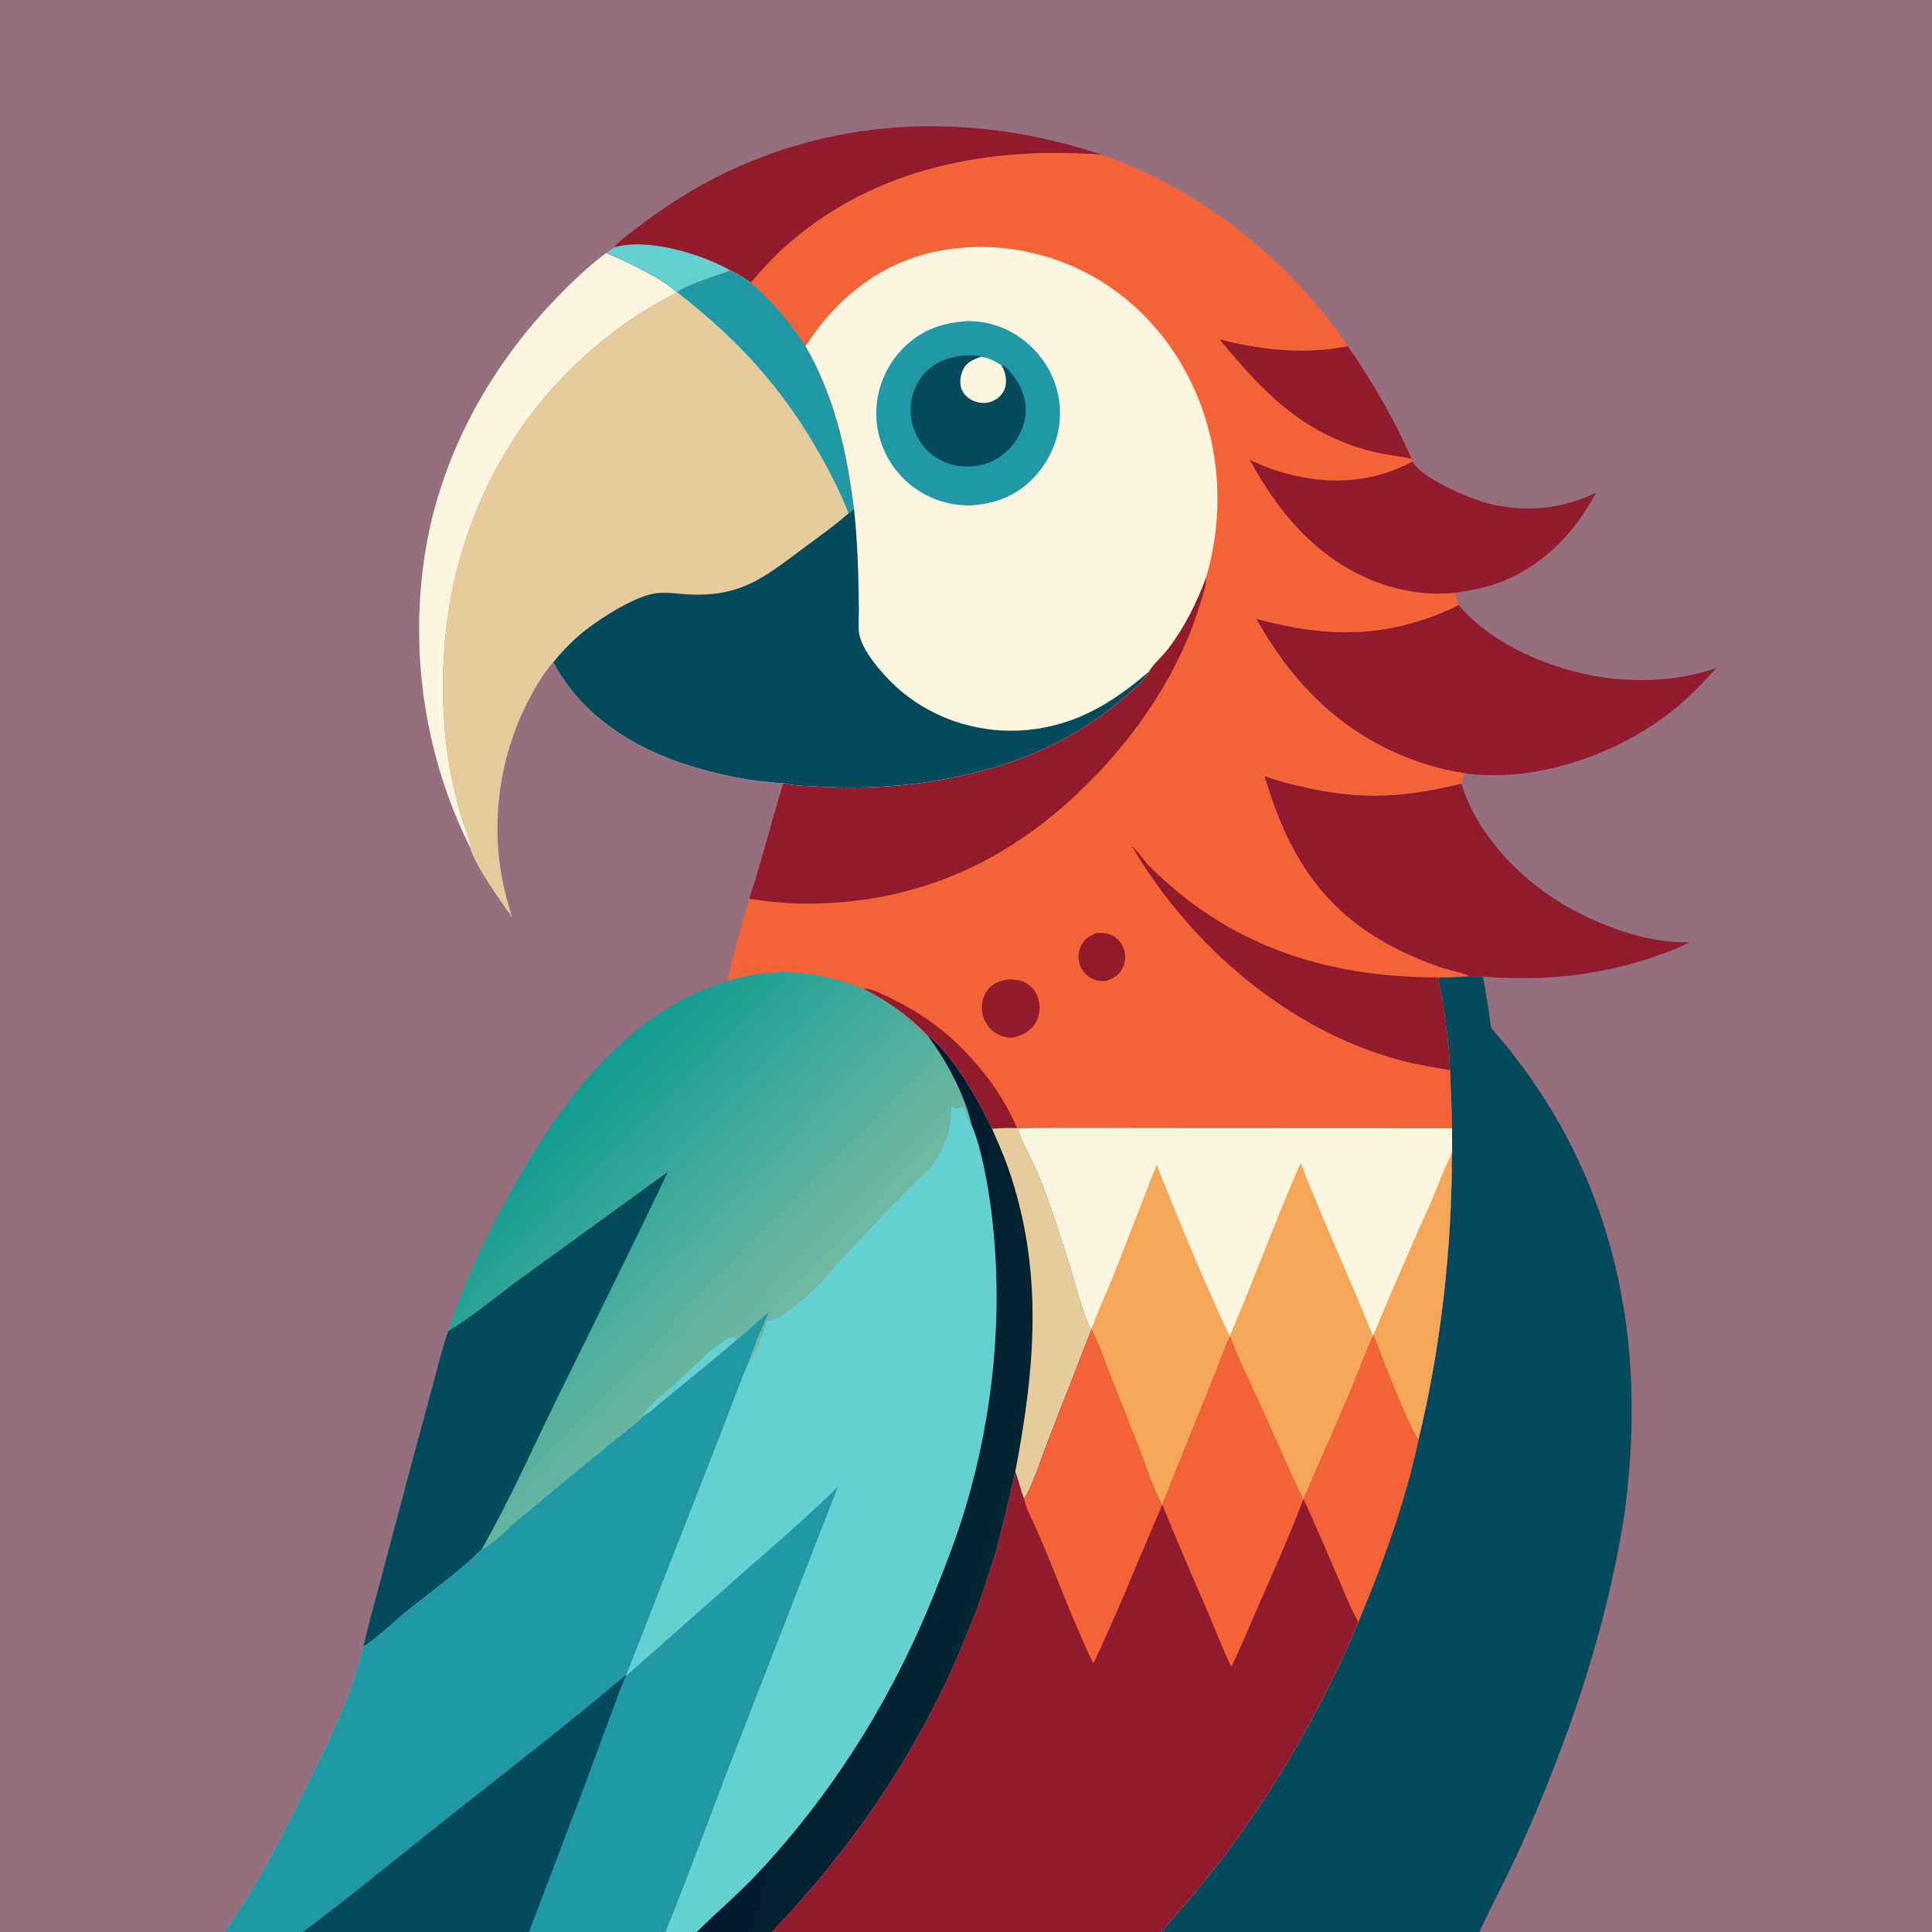 <svg version="1.1" xmlns="http://www.w3.org/2000/svg" style="display: block;" viewBox="0 0 2048 2048" width="1024" height="1024">
<rect x="0" y="0" width="2048" height="2048" fill="#333333" stroke="none"/>
<defs>
	<linearGradient id="Gradient1" gradientUnits="userSpaceOnUse" x1="572.713" y1="1194.44" x2="806.559" y2="1423.83">
		<stop class="stop0" offset="0" stop-opacity="1" stop-color="rgb(18,156,146)"/>
		<stop class="stop1" offset="1" stop-opacity="1" stop-color="rgb(114,185,162)"/>
	</linearGradient>
	<linearGradient id="Gradient2" gradientUnits="userSpaceOnUse" x1="863.652" y1="1581.82" x2="1054.8" y2="1639.75">
		<stop class="stop0" offset="0" stop-opacity="1" stop-color="rgb(2,25,47)"/>
		<stop class="stop1" offset="1" stop-opacity="1" stop-color="rgb(3,38,51)"/>
	</linearGradient>
</defs>
<path transform="translate(0,0)" fill="rgb(150,111,127)" d="M 0 0 L 2048 0 L 2048 2048 L 1568.27 2048 L 1475.77 2048 L 1304.69 2048 L 1230.49 2048 L 818.125 2048 L 738.641 2048 L 705.402 2048 L 560.717 2048 L 321.207 2048 L 237.767 2048 L 0 2048 L 0 0 z"/>
<path transform="translate(0,0)" fill="rgb(251,246,223)" d="M 642.573 268.108 C 660.035 275.176 705.236 296.643 717.268 309.797 C 702.126 318.564 686.595 326.613 672.084 336.425 C 577.81 400.171 514.446 490.358 485.274 600.382 C 468.196 664.792 465.046 742.113 475.733 807.844 C 479.209 829.221 484.364 850.819 490.889 871.469 C 492.88 877.771 500.291 893.602 498.529 898.767 C 451.261 803.908 434.438 696.258 449.803 591.449 C 465.181 486.543 517.714 389.948 591.316 314.411 C 607.262 298.046 624.248 281.783 642.573 268.108 z"/>
<path transform="translate(0,0)" fill="rgb(146,28,45)" d="M 651.005 262.295 C 656.55 255.015 665.791 248.699 673.065 243.107 C 701.391 221.328 729.979 202.504 761.961 186.517 C 890.054 122.489 1033.28 118.972 1168.11 164.076 C 1049.05 154.992 929.719 177.355 837.079 257.276 C 821.943 270.335 808.954 284.638 795.839 299.645 C 789.136 294.482 781.837 290.372 774.266 286.642 C 762.524 291.396 725.266 302.483 717.878 309.803 L 717.268 309.797 C 705.236 296.643 660.035 275.176 642.573 268.108 C 645.293 266.063 648.192 264.211 651.005 262.295 z"/>
<path transform="translate(0,0)" fill="rgb(101,208,210)" d="M 651.005 262.295 C 685.475 251.685 742.242 268.924 772.833 285.825 C 773.314 286.091 773.788 286.37 774.266 286.642 C 762.524 291.396 725.266 302.483 717.878 309.803 L 717.268 309.797 C 705.236 296.643 660.035 275.176 642.573 268.108 C 645.293 266.063 648.192 264.211 651.005 262.295 z"/>
<path transform="translate(0,0)" fill="rgb(146,28,45)" d="M 1340.4 822.591 C 1355.28 828.094 1371.25 831.906 1386.73 835.306 C 1445.79 848.275 1490.85 844.896 1549.17 830.643 C 1566.31 887.374 1616.32 937.363 1667.61 964.633 C 1703.92 983.936 1749.23 999.987 1790.58 998.848 C 1779.94 1004.92 1767.57 1009.19 1756.03 1013.28 C 1697.07 1034.17 1634.17 1040.52 1572.01 1035.11 L 1556.99 1034.81 C 1553.49 1032.03 1534.56 1028.01 1528.46 1025.94 C 1508.25 1019.09 1488.71 1010.68 1470.02 1000.36 C 1397.8 960.483 1362.74 899.405 1340.4 822.591 z"/>
<path transform="translate(0,0)" fill="rgb(146,28,45)" d="M 1546.14 641.148 C 1583.73 686.516 1654.92 714.19 1712.39 719.612 C 1748.03 722.975 1786 719.871 1819.92 707.981 C 1805.17 723.812 1790.09 739.77 1773.12 753.246 C 1723.39 792.724 1655.84 819.192 1592.53 821.625 C 1579.35 822.132 1565.62 821.655 1552.57 819.613 C 1540.85 817.942 1529.3 815.479 1517.94 812.154 C 1433.21 787.36 1373.64 731.739 1331.85 655.984 C 1388.62 671.065 1440.13 676.698 1497.92 660.1 C 1514.54 655.328 1530.91 649.355 1546.14 641.148 z"/>
<path transform="translate(0,0)" fill="rgb(230,203,156)" d="M 774.266 286.642 C 781.837 290.372 789.136 294.482 795.839 299.645 C 818.95 319.461 837.682 341.169 854.031 366.882 C 884.692 420.16 897.842 478.528 905.302 539.02 C 903.415 540.697 901.5 542.662 899.474 544.148 C 884.237 557.635 867.006 569.609 850.715 581.819 C 808.06 613.791 783.754 633.373 727.643 629.986 C 716.622 629.321 704.678 627.334 693.754 629.099 C 670.416 632.868 629.64 659.464 612.307 674.85 C 602.892 683.209 594.531 692.277 586.531 701.982 C 577.424 711.86 570.067 724.236 563.62 735.97 C 537.614 783.298 525.306 837.201 527.521 891.124 C 528.678 919.309 534.455 945.479 542.792 972.289 C 531.557 956.262 502.888 916.761 498.529 898.767 C 500.291 893.602 492.88 877.771 490.889 871.469 C 484.364 850.819 479.209 829.221 475.733 807.844 C 465.046 742.113 468.196 664.792 485.274 600.382 C 514.446 490.358 577.81 400.171 672.084 336.425 C 686.595 326.613 702.126 318.564 717.268 309.797 L 717.878 309.803 C 725.266 302.483 762.524 291.396 774.266 286.642 z"/>
<path transform="translate(0,0)" fill="rgb(32,152,166)" d="M 774.266 286.642 C 781.837 290.372 789.136 294.482 795.839 299.645 C 818.95 319.461 837.682 341.169 854.031 366.882 C 884.692 420.16 897.842 478.528 905.302 539.02 C 903.415 540.697 901.5 542.662 899.474 544.148 C 890.833 521.775 879.411 499.634 867.518 478.812 C 827.833 409.335 780.777 358.779 717.878 309.803 C 725.266 302.483 762.524 291.396 774.266 286.642 z"/>
<path transform="translate(0,0)" fill="url(#Gradient1)" d="M 771.387 1039.75 C 822.293 1024.45 866.157 1028.81 915.053 1047.89 C 940.692 1060.75 963.056 1076.57 983.02 1097.29 C 1004.05 1125.42 1022.28 1159.69 1030.59 1194.17 C 1030.23 1193.84 1029.85 1193.53 1029.5 1193.19 C 1025.08 1188.86 1024.8 1178.9 1021.48 1173.46 L 1012.02 1174.94 C 1010.75 1173.84 1010.05 1172.98 1009.25 1171.51 C 1007.29 1176.34 1008.08 1184.32 1007.41 1189.71 C 1005.83 1202.43 998.532 1218.52 991.778 1229.51 C 985.12 1240.35 973.053 1249.41 964.236 1258.57 L 900.413 1325.25 C 886.39 1340.02 874.579 1355.9 859.598 1369.94 C 853.056 1376.08 827.082 1396.85 820.447 1399.14 C 818.331 1399.88 815.634 1399.76 813.446 1399.52 C 809.467 1409.72 801.109 1436.79 793.777 1443.38 C 799.166 1425.78 807.967 1408.13 814.847 1390.97 C 803.825 1400.73 792.849 1410.53 781.476 1419.88 C 757.951 1439.96 734.081 1459.56 710.013 1478.98 C 701.175 1486.11 691.757 1495.56 682.078 1501.15 C 674.204 1509.74 663.53 1517.08 654.454 1524.49 L 596.955 1571.35 L 547.036 1613.14 C 535.958 1622.6 523.235 1636.32 510.323 1642.81 C 488.135 1665.13 456.442 1687.64 431.364 1707.98 C 416.309 1720.2 401.492 1735.11 385.304 1745.56 C 390.118 1722.81 396.793 1700.3 402.697 1677.8 L 435.301 1555.16 L 458.862 1468.01 C 464.006 1449.02 468.653 1429.6 475.23 1411.05 C 488.412 1370.41 504.335 1332.97 524.215 1295.11 C 579.457 1189.89 651.692 1076.91 771.387 1039.75 z"/>
<path transform="translate(0,0)" fill="rgb(101,208,210)" d="M 682.078 1501.15 L 680.685 1499.92 C 684.941 1496.45 688.225 1491.08 692.313 1487.18 C 697.946 1481.81 704.319 1477.21 710.134 1472.04 C 724.211 1459.5 758.705 1424.47 773.734 1417.95 C 776.222 1416.87 779.159 1418.92 781.476 1419.88 C 757.951 1439.96 734.081 1459.56 710.013 1478.98 C 701.175 1486.11 691.757 1495.56 682.078 1501.15 z"/>
<path transform="translate(0,0)" fill="rgb(5,73,93)" d="M 475.23 1411.05 C 501.719 1395.13 525.758 1374.41 550.728 1356.21 L 707.856 1242.31 C 670.23 1322.01 630.53 1400.75 591.748 1479.9 C 565.16 1534.16 540.26 1590.32 510.323 1642.81 C 488.135 1665.13 456.442 1687.64 431.364 1707.98 C 416.309 1720.2 401.492 1735.11 385.304 1745.56 C 390.118 1722.81 396.793 1700.3 402.697 1677.8 L 435.301 1555.16 L 458.862 1468.01 C 464.006 1449.02 468.653 1429.6 475.23 1411.05 z"/>
<path transform="translate(0,0)" fill="rgb(5,73,93)" d="M 1556.99 1034.81 L 1572.01 1035.11 C 1575.61 1053.19 1578.02 1071.44 1580.71 1089.67 C 1694.14 1218.93 1739.23 1374.06 1728.04 1544.56 C 1726.49 1568.23 1724.17 1591.78 1720.37 1615.19 C 1701.08 1732.27 1661.42 1847.24 1613.01 1955.36 C 1598.97 1986.71 1582.42 2016.79 1568.27 2048 L 1475.77 2048 L 1304.69 2048 L 1230.49 2048 C 1279.49 1993.64 1317.45 1944.42 1356.24 1881.99 C 1388.01 1830.17 1416.88 1775.59 1439.93 1719.28 C 1465.94 1657.01 1489.58 1592.37 1503.57 1526.21 C 1527.26 1429.14 1539.17 1322.75 1539.05 1222.95 C 1539.54 1214.01 1539.14 1204.93 1539.07 1195.98 C 1539.06 1175.41 1538.01 1154.89 1537.06 1134.35 C 1535.84 1101.88 1530.8 1067.97 1524.53 1036.09 C 1535.39 1036.2 1546.16 1035.49 1556.99 1034.81 z"/>
<path transform="translate(0,0)" fill="rgb(243,99,55)" d="M 795.839 299.645 C 808.954 284.638 821.943 270.335 837.079 257.276 C 929.719 177.355 1049.05 154.992 1168.11 164.076 C 1272.68 200.41 1367.09 275.451 1428.83 366.896 C 1454.99 404.614 1477.79 444.187 1496.36 486.174 L 1497.21 489.261 C 1507.67 507.42 1556.53 528.002 1576.45 533.279 C 1615.63 543.654 1655.49 539.89 1691.91 522.258 C 1667.87 567.834 1630.05 605.398 1579.97 620.738 C 1567.72 624.487 1555.27 626.491 1542.65 628.404 L 1546.14 641.148 C 1530.91 649.355 1514.54 655.328 1497.92 660.1 C 1440.13 676.698 1388.62 671.065 1331.85 655.984 C 1373.64 731.739 1433.21 787.36 1517.94 812.154 C 1529.3 815.479 1540.85 817.942 1552.57 819.613 C 1551.61 823.392 1550.72 827.053 1549.17 830.643 C 1490.85 844.896 1445.79 848.275 1386.73 835.306 C 1371.25 831.906 1355.28 828.094 1340.4 822.591 C 1362.74 899.405 1397.8 960.483 1470.02 1000.36 C 1488.71 1010.68 1508.25 1019.09 1528.46 1025.94 C 1534.56 1028.01 1553.49 1032.03 1556.99 1034.81 C 1546.16 1035.49 1535.39 1036.2 1524.53 1036.09 C 1530.8 1067.97 1535.84 1101.88 1537.06 1134.35 C 1538.01 1154.89 1539.06 1175.41 1539.07 1195.98 L 1245.31 1195.84 C 1189.82 1195.83 1134.24 1195.22 1078.75 1196.08 L 1078.1 1195.88 C 1069.39 1195.99 1060.27 1195.54 1051.65 1196.66 C 1037.31 1166.4 1009.16 1116.92 983.02 1097.29 C 963.056 1076.57 940.692 1060.75 915.053 1047.89 C 866.157 1028.81 822.293 1024.45 771.387 1039.75 C 777.219 1010.47 786.113 981.443 794.138 952.696 C 807.563 912.384 817.702 870.811 830.238 830.173 C 797.024 828.663 762.323 821.422 730.63 811.544 C 671.405 793.086 616.014 758.019 586.531 701.982 C 594.531 692.277 602.892 683.209 612.307 674.85 C 629.64 659.464 670.416 632.868 693.754 629.099 C 704.678 627.334 716.622 629.321 727.643 629.986 C 783.754 633.373 808.06 613.791 850.715 581.819 C 867.006 569.609 884.237 557.635 899.474 544.148 C 901.5 542.662 903.415 540.697 905.302 539.02 C 897.842 478.528 884.692 420.16 854.031 366.882 C 837.682 341.169 818.95 319.461 795.839 299.645 z"/>
<path transform="translate(0,0)" fill="rgb(146,28,45)" d="M 1162.17 989.078 C 1167.48 988.887 1172.27 988.738 1177.3 990.83 C 1183.66 993.474 1188.56 998.606 1190.99 1005.04 C 1193.4 1011.45 1193.3 1019.09 1190.43 1025.35 C 1186.74 1033.39 1180.76 1036.79 1172.82 1039.85 C 1168.74 1040.05 1164.93 1040.15 1161.01 1038.83 C 1154.35 1036.59 1148.79 1031.73 1145.77 1025.38 C 1142.63 1018.75 1142.38 1010.88 1145.22 1004.11 C 1148.62 996.021 1154.35 992.311 1162.17 989.078 z"/>
<path transform="translate(0,0)" fill="rgb(146,28,45)" d="M 1067.86 1038.34 C 1074.29 1038.3 1080.37 1038.33 1086.27 1041.32 C 1093.38 1044.93 1098.31 1051.08 1100.61 1058.68 C 1103.11 1066.95 1102.33 1076.14 1098.08 1083.7 C 1092.74 1093.18 1084.2 1097.34 1074.04 1099.91 C 1067.48 1099.99 1061.86 1098.89 1056.13 1095.51 C 1048.61 1091.08 1043.41 1083.43 1041.56 1074.95 C 1039.75 1066.66 1041.19 1057.63 1046.04 1050.61 C 1051.47 1042.76 1058.88 1039.93 1067.86 1038.34 z"/>
<path transform="translate(0,0)" fill="rgb(146,28,45)" d="M 915.053 1047.89 C 924.365 1048.03 931.38 1052.15 939.566 1055.95 C 971.028 1070.56 998.128 1088.89 1022.37 1113.94 C 1045.55 1137.89 1065.14 1165.01 1078.1 1195.88 C 1069.39 1195.99 1060.27 1195.54 1051.65 1196.66 C 1037.31 1166.4 1009.16 1116.92 983.02 1097.29 C 963.056 1076.57 940.692 1060.75 915.053 1047.89 z"/>
<path transform="translate(0,0)" fill="rgb(146,28,45)" d="M 1292.68 359.66 C 1336.46 371.184 1384.19 376.135 1428.83 366.896 C 1454.99 404.614 1477.79 444.187 1496.36 486.174 C 1481.58 483.204 1466.78 481.98 1452.13 478.064 C 1379.38 458.62 1338.46 414.919 1292.68 359.66 z"/>
<path transform="translate(0,0)" fill="rgb(146,28,45)" d="M 1537.06 1134.35 C 1520.04 1131.68 1503 1128.79 1486.31 1124.44 C 1367.76 1093.6 1262.45 1003.24 1200.96 898.829 L 1198.76 899.064 L 1200.31 897.686 C 1206.53 902.269 1212.29 911.923 1218 917.665 C 1302.71 1002.98 1406.18 1036.03 1524.53 1036.09 C 1530.8 1067.97 1535.84 1101.88 1537.06 1134.35 z"/>
<path transform="translate(0,0)" fill="rgb(146,28,45)" d="M 1542.65 628.404 C 1519.02 630.859 1495.68 628.353 1472.94 621.598 C 1404.33 601.212 1357.68 548.445 1324.74 487.339 C 1335.1 492.324 1345.72 496.648 1356.73 499.974 C 1404.75 514.473 1452.63 513.134 1497.21 489.261 C 1507.67 507.42 1556.53 528.002 1576.45 533.279 C 1615.63 543.654 1655.49 539.89 1691.91 522.258 C 1667.87 567.834 1630.05 605.398 1579.97 620.738 C 1567.72 624.487 1555.27 626.491 1542.65 628.404 z"/>
<path transform="translate(0,0)" fill="rgb(146,28,45)" d="M 1278.56 611.72 C 1278.82 621.376 1274.3 633.239 1271.44 642.552 C 1251.32 708.023 1211.32 769.461 1164.45 818.954 C 1082.12 905.893 984.973 955.065 864.346 957.84 C 841.2 958.373 817.002 956.3 794.138 952.696 C 807.563 912.384 817.702 870.811 830.238 830.173 L 830.778 829.992 C 840.892 833.176 854.795 833.068 865.45 833.714 C 925.805 837.376 985.144 832.238 1043.6 816.354 C 1098.53 801.427 1147.29 777.324 1190.64 740.165 C 1200.09 732.06 1211.62 722.882 1217.85 711.979 C 1222.37 703.962 1231.5 696.367 1237.29 688.896 C 1255.3 665.647 1268.48 639.23 1278.56 611.72 z"/>
<path transform="translate(0,0)" fill="rgb(251,246,223)" d="M 854.031 366.882 C 885.224 317.752 931.256 280.252 988.81 267.334 C 1050.47 253.494 1117.43 266.001 1170.48 300.128 C 1229.95 338.395 1269.64 399.908 1284.3 468.62 C 1294.25 515.289 1292.27 566.072 1278.56 611.72 C 1268.48 639.23 1255.3 665.647 1237.29 688.896 C 1231.5 696.367 1222.37 703.962 1217.85 711.979 C 1211.62 722.882 1200.09 732.06 1190.64 740.165 C 1147.29 777.324 1098.53 801.427 1043.6 816.354 C 985.144 832.238 925.805 837.376 865.45 833.714 C 854.795 833.068 840.892 833.176 830.778 829.992 L 830.238 830.173 C 797.024 828.663 762.323 821.422 730.63 811.544 C 671.405 793.086 616.014 758.019 586.531 701.982 C 594.531 692.277 602.892 683.209 612.307 674.85 C 629.64 659.464 670.416 632.868 693.754 629.099 C 704.678 627.334 716.622 629.321 727.643 629.986 C 783.754 633.373 808.06 613.791 850.715 581.819 C 867.006 569.609 884.237 557.635 899.474 544.148 C 901.5 542.662 903.415 540.697 905.302 539.02 C 897.842 478.528 884.692 420.16 854.031 366.882 z"/>
<path transform="translate(0,0)" fill="rgb(32,152,166)" d="M 1025.43 340.415 C 1048.74 340.228 1070.14 347.955 1087.99 362.933 C 1108.29 379.963 1121.34 403.97 1123.35 430.504 C 1125.35 456.958 1116.55 482.379 1099.3 502.462 C 1080.57 524.263 1057.82 533.566 1029.61 535.767 C 1004.24 536.189 981.12 528.014 961.966 511.191 C 942.54 494.131 930.78 470.019 929.104 444.242 C 927.396 417.956 936.552 392.267 954.05 372.635 C 973.218 351.128 997.172 341.971 1025.43 340.415 z"/>
<path transform="translate(0,0)" fill="rgb(5,73,93)" d="M 1061.51 387.03 C 1065.05 387.84 1067.79 390.738 1070.2 393.349 C 1080.72 404.734 1088.07 421.448 1087.29 437.075 C 1086.48 453.305 1078.2 468.642 1066.18 479.363 C 1053.74 490.457 1038 495.497 1021.44 494.454 C 1005.44 493.446 990.466 486.652 979.993 474.374 C 969.531 462.109 964.114 445.736 965.55 429.656 C 966.907 414.451 973.775 400.025 985.786 390.348 C 1001.31 377.836 1019.73 375.264 1039.03 377.292 L 1039.49 378.242 C 1048.91 379.245 1053.53 382.274 1061.51 387.03 z"/>
<path transform="translate(0,0)" fill="rgb(251,246,223)" d="M 1039.49 378.242 C 1048.91 379.245 1053.53 382.274 1061.51 387.03 C 1062.16 388.149 1062.78 389.245 1063.34 390.416 C 1066.41 396.944 1067.61 405.368 1065.01 412.258 C 1062.81 418.079 1058.06 422.596 1052.42 425.099 C 1046 427.952 1038.75 427.762 1032.3 425.091 C 1026.47 422.676 1021.55 418.384 1019.26 412.404 C 1016.79 405.924 1018.01 398.209 1020.82 392.028 C 1024.51 383.898 1031.69 381.163 1039.49 378.242 z"/>
<path transform="translate(0,0)" fill="rgb(5,73,93)" d="M 905.302 539.02 C 908.712 571.621 910.174 605.968 910.189 638.798 C 911.23 649.835 909 661.692 910.917 672.429 C 914.439 692.152 940.426 720.354 955.484 732.901 C 992.596 763.826 1041.48 778.471 1089.47 773.737 C 1141.22 768.634 1179.35 745.032 1217.85 711.979 C 1211.62 722.882 1200.09 732.06 1190.64 740.165 C 1147.29 777.324 1098.53 801.427 1043.6 816.354 C 985.144 832.238 925.805 837.376 865.45 833.714 C 854.795 833.068 840.892 833.176 830.778 829.992 L 830.238 830.173 C 797.024 828.663 762.323 821.422 730.63 811.544 C 671.405 793.086 616.014 758.019 586.531 701.982 C 594.531 692.277 602.892 683.209 612.307 674.85 C 629.64 659.464 670.416 632.868 693.754 629.099 C 704.678 627.334 716.622 629.321 727.643 629.986 C 783.754 633.373 808.06 613.791 850.715 581.819 C 867.006 569.609 884.237 557.635 899.474 544.148 C 901.5 542.662 903.415 540.697 905.302 539.02 z"/>
<path transform="translate(0,0)" fill="rgb(101,208,210)" d="M 983.02 1097.29 C 1009.16 1116.92 1037.31 1166.4 1051.65 1196.66 C 1060.27 1195.54 1069.39 1195.99 1078.1 1195.88 L 1078.75 1196.08 C 1134.24 1195.22 1189.82 1195.83 1245.31 1195.84 L 1539.07 1195.98 C 1539.14 1204.93 1539.54 1214.01 1539.05 1222.95 C 1539.17 1322.75 1527.26 1429.14 1503.57 1526.21 C 1489.58 1592.37 1465.94 1657.01 1439.93 1719.28 C 1416.88 1775.59 1388.01 1830.17 1356.24 1881.99 C 1317.45 1944.42 1279.49 1993.64 1230.49 2048 L 818.125 2048 L 738.641 2048 L 705.402 2048 L 560.717 2048 L 321.207 2048 L 237.767 2048 C 272.275 2000.66 298.727 1947.4 324.532 1894.99 C 340.659 1862.24 357.44 1828.59 370.29 1794.46 C 376.314 1778.46 380.736 1762.02 385.304 1745.56 C 401.492 1735.11 416.309 1720.2 431.364 1707.98 C 456.442 1687.64 488.135 1665.13 510.323 1642.81 C 523.235 1636.32 535.958 1622.6 547.036 1613.14 L 596.955 1571.35 L 654.454 1524.49 C 663.53 1517.08 674.204 1509.74 682.078 1501.15 C 691.757 1495.56 701.175 1486.11 710.013 1478.98 C 734.081 1459.56 757.951 1439.96 781.476 1419.88 C 792.849 1410.53 803.825 1400.73 814.847 1390.97 C 807.967 1408.13 799.166 1425.78 793.777 1443.38 C 801.109 1436.79 809.467 1409.72 813.446 1399.52 C 815.634 1399.76 818.331 1399.88 820.447 1399.14 C 827.082 1396.85 853.056 1376.08 859.598 1369.94 C 874.579 1355.9 886.39 1340.02 900.413 1325.25 L 964.236 1258.57 C 973.053 1249.41 985.12 1240.35 991.778 1229.51 C 998.532 1218.52 1005.83 1202.43 1007.41 1189.71 C 1008.08 1184.32 1007.29 1176.34 1009.25 1171.51 C 1010.05 1172.98 1010.75 1173.84 1012.02 1174.94 L 1021.48 1173.46 C 1024.8 1178.9 1025.08 1188.86 1029.5 1193.19 C 1029.85 1193.53 1030.23 1193.84 1030.59 1194.17 C 1022.28 1159.69 1004.05 1125.42 983.02 1097.29 z"/>
<path transform="translate(0,0)" fill="url(#Gradient2)" d="M 983.02 1097.29 C 1009.16 1116.92 1037.31 1166.4 1051.65 1196.66 C 1060.27 1195.54 1069.39 1195.99 1078.1 1195.88 L 1078.75 1196.08 C 1084.29 1213.27 1094.56 1229.79 1101.35 1246.68 C 1114.53 1279.45 1125.27 1313.55 1135.74 1347.27 C 1139.34 1358.85 1150.91 1402.54 1156.92 1408.8 L 1156.89 1409.65 L 1110.95 1527.5 C 1104.31 1544.55 1095.09 1574.39 1085.51 1588.8 C 1081.74 1579.48 1079.66 1569.34 1076.25 1559.84 C 1069.91 1588.83 1062.76 1617.41 1055.47 1646.16 C 1049.76 1662.57 1045.04 1679.33 1039.18 1695.69 C 1031.44 1717.31 1022.27 1738.54 1013.5 1759.77 C 964.379 1869.92 901.117 1960.7 818.125 2048 L 738.641 2048 C 758.637 2027.88 780.45 2009.82 800.044 1989.14 C 882.255 1902.4 945.231 1801.45 989.876 1690.74 C 1001.96 1660.76 1013.89 1630.1 1023.2 1599.15 C 1053 1500.05 1063.62 1392.83 1051.58 1290 C 1048.32 1262.18 1041.23 1219.18 1030.59 1194.17 C 1022.28 1159.69 1004.05 1125.42 983.02 1097.29 z"/>
<path transform="translate(0,0)" fill="rgb(230,203,156)" d="M 1078.1 1195.88 L 1078.75 1196.08 C 1084.29 1213.27 1094.56 1229.79 1101.35 1246.68 C 1114.53 1279.45 1125.27 1313.55 1135.74 1347.27 C 1139.34 1358.85 1150.91 1402.54 1156.92 1408.8 L 1156.89 1409.65 L 1110.95 1527.5 C 1104.31 1544.55 1095.09 1574.39 1085.51 1588.8 C 1081.74 1579.48 1079.66 1569.34 1076.25 1559.84 C 1097.52 1449.46 1106.37 1345.6 1068.54 1237.65 C 1063.65 1223.71 1057.53 1210.2 1051.65 1196.66 C 1060.27 1195.54 1069.39 1195.99 1078.1 1195.88 z"/>
<path transform="translate(0,0)" fill="rgb(32,152,166)" d="M 781.476 1419.88 C 792.849 1410.53 803.825 1400.73 814.847 1390.97 C 807.967 1408.13 799.166 1425.78 793.777 1443.38 C 782.486 1469.32 773.294 1496.29 762.836 1522.58 L 663.385 1776.78 L 782.705 1671.43 C 818.141 1640.2 854.559 1609.23 888.198 1576.06 L 776.391 1863.5 C 752.654 1924.91 730.262 1987.06 705.402 2048 L 560.717 2048 L 321.207 2048 L 237.767 2048 C 272.275 2000.66 298.727 1947.4 324.532 1894.99 C 340.659 1862.24 357.44 1828.59 370.29 1794.46 C 376.314 1778.46 380.736 1762.02 385.304 1745.56 C 401.492 1735.11 416.309 1720.2 431.364 1707.98 C 456.442 1687.64 488.135 1665.13 510.323 1642.81 C 523.235 1636.32 535.958 1622.6 547.036 1613.14 L 596.955 1571.35 L 654.454 1524.49 C 663.53 1517.08 674.204 1509.74 682.078 1501.15 C 691.757 1495.56 701.175 1486.11 710.013 1478.98 C 734.081 1459.56 757.951 1439.96 781.476 1419.88 z"/>
<path transform="translate(0,0)" fill="rgb(5,73,93)" d="M 321.207 2048 C 374.223 2008.17 425.425 1965.95 477.417 1924.8 C 539.755 1875.46 602.98 1826.72 663.665 1775.38 C 648.281 1813.8 634.771 1852.77 620.229 1891.49 L 560.717 2048 L 321.207 2048 z"/>
<path transform="translate(0,0)" fill="rgb(146,28,45)" d="M 1078.75 1196.08 C 1134.24 1195.22 1189.82 1195.83 1245.31 1195.84 L 1539.07 1195.98 C 1539.14 1204.93 1539.54 1214.01 1539.05 1222.95 C 1539.17 1322.75 1527.26 1429.14 1503.57 1526.21 C 1489.58 1592.37 1465.94 1657.01 1439.93 1719.28 C 1416.88 1775.59 1388.01 1830.17 1356.24 1881.99 C 1317.45 1944.42 1279.49 1993.64 1230.49 2048 L 818.125 2048 C 901.117 1960.7 964.379 1869.92 1013.5 1759.77 C 1022.27 1738.54 1031.44 1717.31 1039.18 1695.69 C 1045.04 1679.33 1049.76 1662.57 1055.47 1646.16 C 1062.76 1617.41 1069.91 1588.83 1076.25 1559.84 C 1079.66 1569.34 1081.74 1579.48 1085.51 1588.8 C 1095.09 1574.39 1104.31 1544.55 1110.95 1527.5 L 1156.89 1409.65 L 1156.92 1408.8 C 1150.91 1402.54 1139.34 1358.85 1135.74 1347.27 C 1125.27 1313.55 1114.53 1279.45 1101.35 1246.68 C 1094.56 1229.79 1084.29 1213.27 1078.75 1196.08 z"/>
<path transform="translate(0,0)" fill="rgb(243,99,55)" d="M 1156.89 1409.65 C 1164.42 1422.69 1169.42 1438.52 1174.95 1452.55 L 1208.52 1537.64 C 1215.78 1556.51 1222.15 1577.35 1231.92 1595.03 L 1289 1453.2 C 1294.03 1440.91 1298.48 1428.24 1303.79 1416.1 C 1313.16 1442.03 1326.06 1467.41 1337.47 1492.57 C 1352.09 1524.81 1366.06 1557.56 1381.4 1589.44 C 1398.16 1551.26 1415.11 1513.17 1431.31 1474.75 C 1439.72 1454.81 1447.19 1434.3 1455.93 1414.53 C 1460.34 1427.93 1496.4 1519.52 1503.57 1526.21 C 1489.58 1592.37 1465.94 1657.01 1439.93 1719.28 C 1431.54 1704.59 1425.06 1687.82 1418.32 1672.26 C 1406.25 1644.43 1394.53 1616.48 1381.76 1588.95 C 1367.83 1625.7 1351.54 1662.11 1335.73 1698.1 C 1325.69 1720.96 1316.31 1744.4 1305.2 1766.76 C 1296.11 1748.4 1288.84 1728.54 1280.7 1709.7 C 1264.25 1671.61 1247.61 1633.58 1232.15 1595.07 C 1207.73 1651.04 1185.26 1708.03 1159.11 1763.21 C 1153.08 1751.92 1148.19 1739.8 1143.04 1728.08 C 1124.33 1685.48 1109.05 1641.4 1088.71 1599.53 L 1085.72 1589.54 L 1085.51 1588.8 C 1095.09 1574.39 1104.31 1544.55 1110.95 1527.5 L 1156.89 1409.65 z"/>
<path transform="translate(0,0)" fill="rgb(246,166,88)" d="M 1078.75 1196.08 C 1134.24 1195.22 1189.82 1195.83 1245.31 1195.84 L 1539.07 1195.98 C 1539.14 1204.93 1539.54 1214.01 1539.05 1222.95 C 1539.17 1322.75 1527.26 1429.14 1503.57 1526.21 C 1496.4 1519.52 1460.34 1427.93 1455.93 1414.53 C 1447.19 1434.3 1439.72 1454.81 1431.31 1474.75 C 1415.11 1513.17 1398.16 1551.26 1381.4 1589.44 C 1366.06 1557.56 1352.09 1524.81 1337.47 1492.57 C 1326.06 1467.41 1313.16 1442.03 1303.79 1416.1 C 1298.48 1428.24 1294.03 1440.91 1289 1453.2 L 1231.92 1595.03 C 1222.15 1577.35 1215.78 1556.51 1208.52 1537.64 L 1174.95 1452.55 C 1169.42 1438.52 1164.42 1422.69 1156.89 1409.65 L 1156.92 1408.8 C 1150.91 1402.54 1139.34 1358.85 1135.74 1347.27 C 1125.27 1313.55 1114.53 1279.45 1101.35 1246.68 C 1094.56 1229.79 1084.29 1213.27 1078.75 1196.08 z"/>
<path transform="translate(0,0)" fill="rgb(251,246,223)" d="M 1078.75 1196.08 C 1134.24 1195.22 1189.82 1195.83 1245.31 1195.84 L 1539.07 1195.98 C 1539.14 1204.93 1539.54 1214.01 1539.05 1222.95 C 1530.35 1238.82 1524.39 1257.35 1516.96 1273.99 C 1495.92 1321.13 1475.3 1368.49 1455.35 1416.11 C 1430.74 1354.6 1402.69 1294.4 1378.72 1232.7 C 1352.19 1293.31 1329.67 1355.73 1303.5 1416.52 C 1275.88 1357.63 1250.3 1295.14 1226.04 1234.71 L 1180.15 1352.47 C 1172.65 1371.24 1163.83 1389.86 1156.92 1408.8 C 1150.91 1402.54 1139.34 1358.85 1135.74 1347.27 C 1125.27 1313.55 1114.53 1279.45 1101.35 1246.68 C 1094.56 1229.79 1084.29 1213.27 1078.75 1196.08 z"/>
</svg>